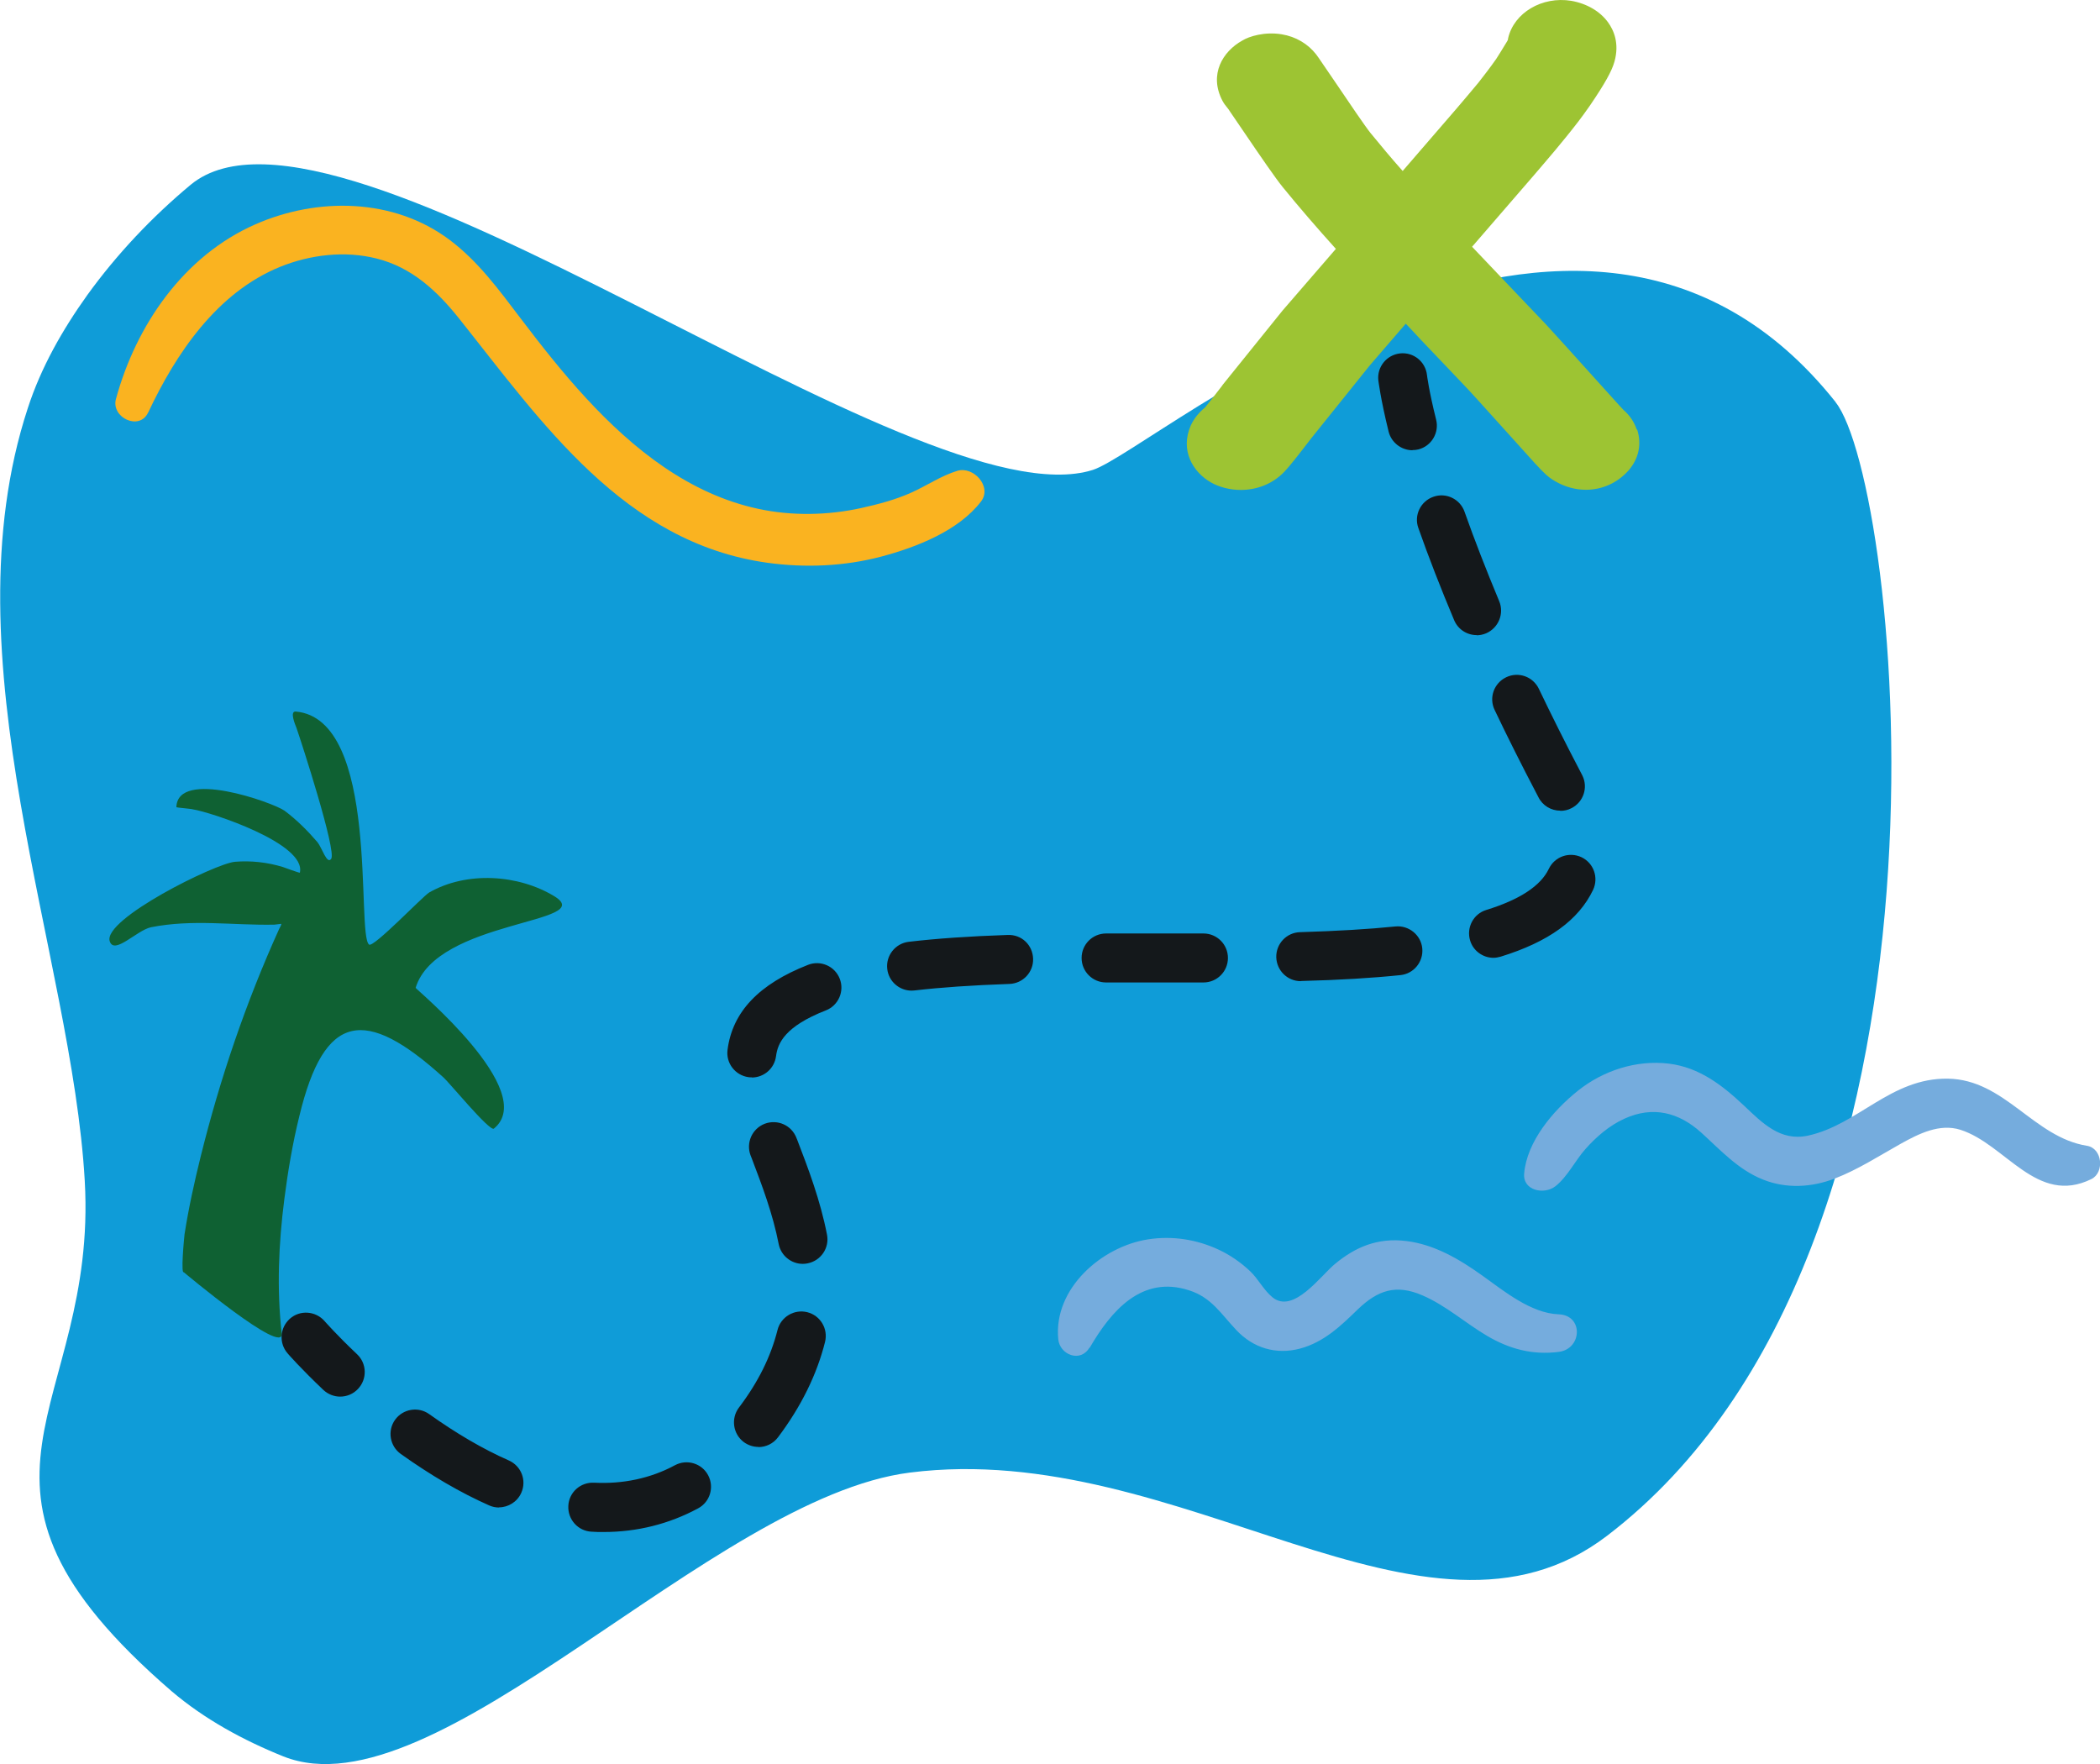 <?xml version="1.0" encoding="UTF-8"?>
<svg xmlns="http://www.w3.org/2000/svg" id="Capa_2" data-name="Capa 2" viewBox="0 0 128.59 108.02">
  <defs>
    <style>
      .cls-1 {
        fill: #fab320;
      }

      .cls-2 {
        fill: #0f9cd8;
      }

      .cls-2, .cls-3 {
        fill-rule: evenodd;
      }

      .cls-4 {
        fill: #75acdd;
      }

      .cls-5 {
        fill: #9dc433;
      }

      .cls-3 {
        fill: #0f6133;
      }

      .cls-6 {
        fill: #14181b;
      }
    </style>
  </defs>
  <g id="ilustración">
    <path class="cls-2" d="m112.4,24.62c-15.67-19.71-41.63,2.89-45.47,4.15C56.14,32.22,20.7,3.87,11.68,11.31c-2.38,1.98-4.53,4.26-6.33,6.75-1.53,2.14-2.84,4.44-3.65,6.94-5.03,15.34,2.7,33.44,3.49,47.31.81,14.14-9.57,18.4,5.32,31.25,2.01,1.71,4.38,3,6.84,3.99,9.32,3.72,26.21-15.85,38.37-17.38,16.65-2.11,31.55,12.4,42.7,3.86,23.04-17.62,17.91-64.45,13.98-69.4Z"></path>
    <path class="cls-3" d="m11.28,77.88c-.24.32,0-2.14.02-2.3.25-1.61.6-3.19.99-4.77,1.19-4.79,2.77-9.43,4.8-13.92.02-.05.16-.27.13-.32,0,0-.4.05-.42.05-2.56.05-5-.35-7.56.16-.87.19-2.24,1.71-2.52.86-.45-1.34,6.46-4.77,7.67-4.87.98-.08,1.98.03,2.93.32.06.03,1.03.37,1.04.35.43-1.79-5.49-3.72-6.55-3.88-.05-.03-1.01-.11-1.01-.13.07-2.38,5.91-.29,6.62.21.75.56,1.42,1.23,2.02,1.93.28.35.58,1.39.84,1.02.34-.48-1.84-7.2-2.13-8.03-.05-.13-.44-1.02-.04-.99,5.19.46,3.68,13.66,4.49,14.27.27.21,3.28-2.95,3.68-3.19,2.29-1.31,5.45-1.12,7.68.24,2.67,1.66-7.24,1.42-8.51,5.6-.02.05,7.59,6.35,4.79,8.62-.26.19-2.79-2.89-3.08-3.13-4.81-4.36-7.3-3.99-8.83,2.36-.41,1.66-.7,3.37-.92,5.09-.35,2.73-.47,5.49-.16,8.22.16,1.42-6-3.75-6-3.75Z"></path>
    <path class="cls-5" d="m100.22,26.3c-.15-.46-.43-.87-.81-1.2l-.28-.3c-.41-.45-1.02-1.13-1.67-1.85-1.12-1.24-2.34-2.6-2.79-3.08-.74-.78-1.48-1.55-2.22-2.33-.77-.81-1.54-1.62-2.31-2.43l3.77-4.36.65-.76c.46-.54.92-1.08,1.36-1.63.47-.58.92-1.15,1.39-1.83l.07-.1c.89-1.31,1.32-2.08,1.48-2.66.31-1.11-.04-1.92-.4-2.41-.48-.66-1.28-1.14-2.25-1.31-1.78-.29-3.5.73-3.86,2.28,0,.04-.02.08-.02.12l-.05.09c-.24.4-.54.88-.65,1.05l-.02.03c-.35.5-.72.98-1.08,1.44-.44.53-.89,1.06-1.35,1.6l-3.29,3.81c-.71-.8-1.36-1.58-1.98-2.34-.3-.37-1.36-1.93-2.06-2.97-.33-.49-.64-.94-.84-1.23-.18-.27-.32-.47-.41-.59-.51-.66-1.26-1.1-2.12-1.24-1.03-.17-1.99.12-2.42.39-1.17.65-2.06,2.06-1.2,3.69.08.15.17.27.31.44.03.03.07.09.16.23l.75,1.1c1.14,1.68,2.05,3,2.46,3.5,1,1.23,2.08,2.48,3.26,3.79l-3.26,3.77-3.66,4.54-.07.1c-.07.09-.29.37-.52.67-.17.21-.35.44-.5.63-.36.29-.66.65-.87,1.09-.68,1.54.13,2.87,1.23,3.5.51.29,1.16.46,1.83.46.93,0,1.92-.33,2.67-1.12.3-.31.78-.92,1.64-2.04l3.59-4.47,2.2-2.55c.31.32.61.65.91.97.86.9,1.72,1.8,2.59,2.72.41.42,1.45,1.58,2.47,2.71.74.82,1.46,1.62,1.94,2.15l.18.19c.13.14.24.26.34.35.22.23.47.42.74.57.59.34,1.23.51,1.86.51.97,0,1.91-.4,2.6-1.17.63-.72.83-1.6.54-2.52Z"></path>
    <g>
      <path class="cls-6" d="m20.83,85.52c-.37,0-.74-.14-1.03-.41-1.36-1.29-2.16-2.2-2.19-2.24-.54-.62-.48-1.57.14-2.12.62-.55,1.57-.48,2.12.14,0,0,.75.86,2,2.04.6.57.62,1.52.05,2.12-.29.31-.69.47-1.09.47Z"></path>
      <path class="cls-6" d="m36.95,93.81c-.25,0-.49,0-.73-.02-.83-.04-1.46-.75-1.42-1.58.04-.83.74-1.46,1.58-1.42,1.76.09,3.45-.26,4.95-1.07.73-.39,1.64-.12,2.03.61.39.73.12,1.64-.61,2.03-1.78.96-3.73,1.45-5.8,1.45Zm-6.39-1.5c-.2,0-.41-.04-.61-.13-1.76-.78-3.57-1.84-5.41-3.15-.67-.48-.83-1.42-.35-2.09.48-.67,1.42-.83,2.09-.35,1.67,1.19,3.31,2.15,4.88,2.84.76.34,1.1,1.22.76,1.98-.25.56-.8.89-1.37.89Zm15.88-3.71c-.31,0-.63-.1-.9-.3-.66-.5-.79-1.44-.3-2.1,1.19-1.57,1.96-3.13,2.37-4.76.2-.8,1.02-1.29,1.82-1.09.8.2,1.29,1.01,1.09,1.82-.5,2-1.47,3.97-2.88,5.84-.29.39-.74.6-1.2.6Zm2.71-11.21c-.7,0-1.33-.5-1.47-1.22-.36-1.85-1.02-3.59-1.66-5.27l-.06-.15c-.29-.77.09-1.64.87-1.94.78-.29,1.64.09,1.94.87l.06.15c.66,1.72,1.4,3.66,1.81,5.77.16.81-.37,1.6-1.19,1.76-.1.02-.19.03-.29.03Zm-3.11-11.42c-.06,0-.13,0-.2-.01-.82-.11-1.4-.86-1.29-1.68.3-2.32,1.92-4.02,4.93-5.2.77-.3,1.64.08,1.94.85.3.77-.08,1.64-.85,1.94-2.51.98-2.95,2.01-3.05,2.8-.1.76-.74,1.31-1.49,1.31Zm9.78-5.31c-.75,0-1.4-.56-1.49-1.32-.1-.82.49-1.57,1.31-1.67,1.71-.2,3.7-.34,6.07-.42.86-.03,1.52.62,1.55,1.45.03.83-.62,1.52-1.45,1.55-2.29.08-4.19.21-5.82.4-.06,0-.12.01-.18.01Zm16.75-.5h-3.4s-1.44,0-1.44,0h0c-.83,0-1.5-.67-1.5-1.5,0-.83.67-1.5,1.5-1.5h1.45s3.4,0,3.4,0h1.11s0,0,0,0c.83,0,1.5.67,1.5,1.5,0,.83-.67,1.5-1.5,1.5h-1.12Zm7.08-.08c-.81,0-1.47-.64-1.5-1.46-.02-.83.63-1.52,1.46-1.54,2.26-.07,4.18-.18,5.84-.35.81-.08,1.56.52,1.64,1.34.08.82-.52,1.56-1.34,1.64-1.74.18-3.72.3-6.06.36-.02,0-.03,0-.04,0Zm11.8-1.43c-.64,0-1.24-.42-1.43-1.06-.24-.79.2-1.63.99-1.87,2.04-.63,3.33-1.47,3.83-2.52.36-.75,1.25-1.06,2-.71.75.36,1.06,1.25.71,2-.89,1.86-2.74,3.19-5.66,4.09-.15.04-.29.07-.44.07Zm4.09-9.01c-.55,0-1.08-.3-1.34-.83l-.13-.25c-.9-1.72-1.76-3.43-2.55-5.09-.36-.75-.04-1.64.71-2,.75-.36,1.64-.04,2,.71.78,1.63,1.62,3.31,2.5,4.99l.16.31c.37.74.07,1.64-.67,2.01-.21.11-.44.16-.67.16Zm-5.12-10.75c-.58,0-1.14-.34-1.38-.92-.82-1.95-1.56-3.85-2.19-5.64-.28-.78.14-1.64.92-1.91.78-.28,1.64.14,1.91.92.61,1.73,1.33,3.57,2.12,5.47.32.76-.04,1.64-.8,1.97-.19.08-.39.12-.58.12Z"></path>
      <path class="cls-6" d="m86.49,27.57c-.67,0-1.29-.46-1.46-1.14-.5-2.03-.62-3.09-.63-3.14-.09-.82.51-1.56,1.33-1.65.83-.09,1.56.51,1.65,1.33,0,0,.11.93.56,2.73.2.8-.29,1.62-1.09,1.82-.12.03-.24.04-.36.04Z"></path>
    </g>
    <path class="cls-1" d="m9.07,25.27c1.71-3.64,4.22-7.36,8.08-8.93,1.85-.75,3.97-1,5.91-.51,2.15.54,3.69,1.97,5.04,3.66,5.09,6.39,10.12,13.75,18.89,14.97,2.32.32,4.71.22,6.98-.38,2.14-.57,4.72-1.57,6.1-3.37.7-.91-.46-2.18-1.45-1.88s-1.87.91-2.83,1.34-2.02.71-3.06.94c-2.05.45-4.24.49-6.29.05-4.24-.91-7.67-3.66-10.55-6.78-1.45-1.57-2.77-3.25-4.06-4.95s-2.57-3.45-4.31-4.75c-3.42-2.56-8.08-2.62-11.89-.94-4.39,1.93-7.3,6.18-8.53,10.69-.31,1.14,1.44,1.97,1.97.83h0Z"></path>
    <path class="cls-4" d="m66.73,82.52c1.31-2.25,3.18-4.45,6.08-3.51,1.38.44,1.96,1.45,2.89,2.43,1.03,1.1,2.43,1.53,3.9,1.14s2.51-1.4,3.55-2.41c1.22-1.17,2.34-1.55,3.95-.85,1.44.62,2.62,1.69,3.96,2.48s2.76,1.19,4.39.98c1.43-.18,1.52-2.24,0-2.3-1.7-.06-3.35-1.42-4.68-2.37-1.4-1-2.93-1.91-4.67-2.12s-3.09.36-4.35,1.4c-.89.73-2.55,3.09-3.83,2.05-.53-.43-.87-1.12-1.36-1.59-.57-.54-1.23-1-1.94-1.33-1.35-.63-2.84-.86-4.32-.63-2.85.44-5.8,3.02-5.5,6.11.09.96,1.36,1.46,1.91.52h0Z"></path>
    <path class="cls-4" d="m95.23,72.65c.77-.61,1.21-1.57,1.86-2.3s1.44-1.42,2.36-1.84c1.76-.81,3.35-.4,4.73.85,1.18,1.07,2.26,2.27,3.78,2.87,1.42.57,2.97.48,4.38-.06s2.72-1.39,4.06-2.14c1.1-.61,2.37-1.25,3.64-.85,2.77.88,4.68,4.66,8.02,3.02.82-.4.68-1.89-.27-2.04-3.26-.52-5.03-4.06-8.52-4.11s-5.5,2.83-8.57,3.49c-1.68.36-2.78-.77-3.91-1.84-1.33-1.25-2.73-2.34-4.6-2.57-1.98-.24-4.02.42-5.57,1.66s-3.12,3.12-3.29,5.06c-.1,1.07,1.24,1.32,1.91.79h0Z"></path>
  </g>
</svg>

